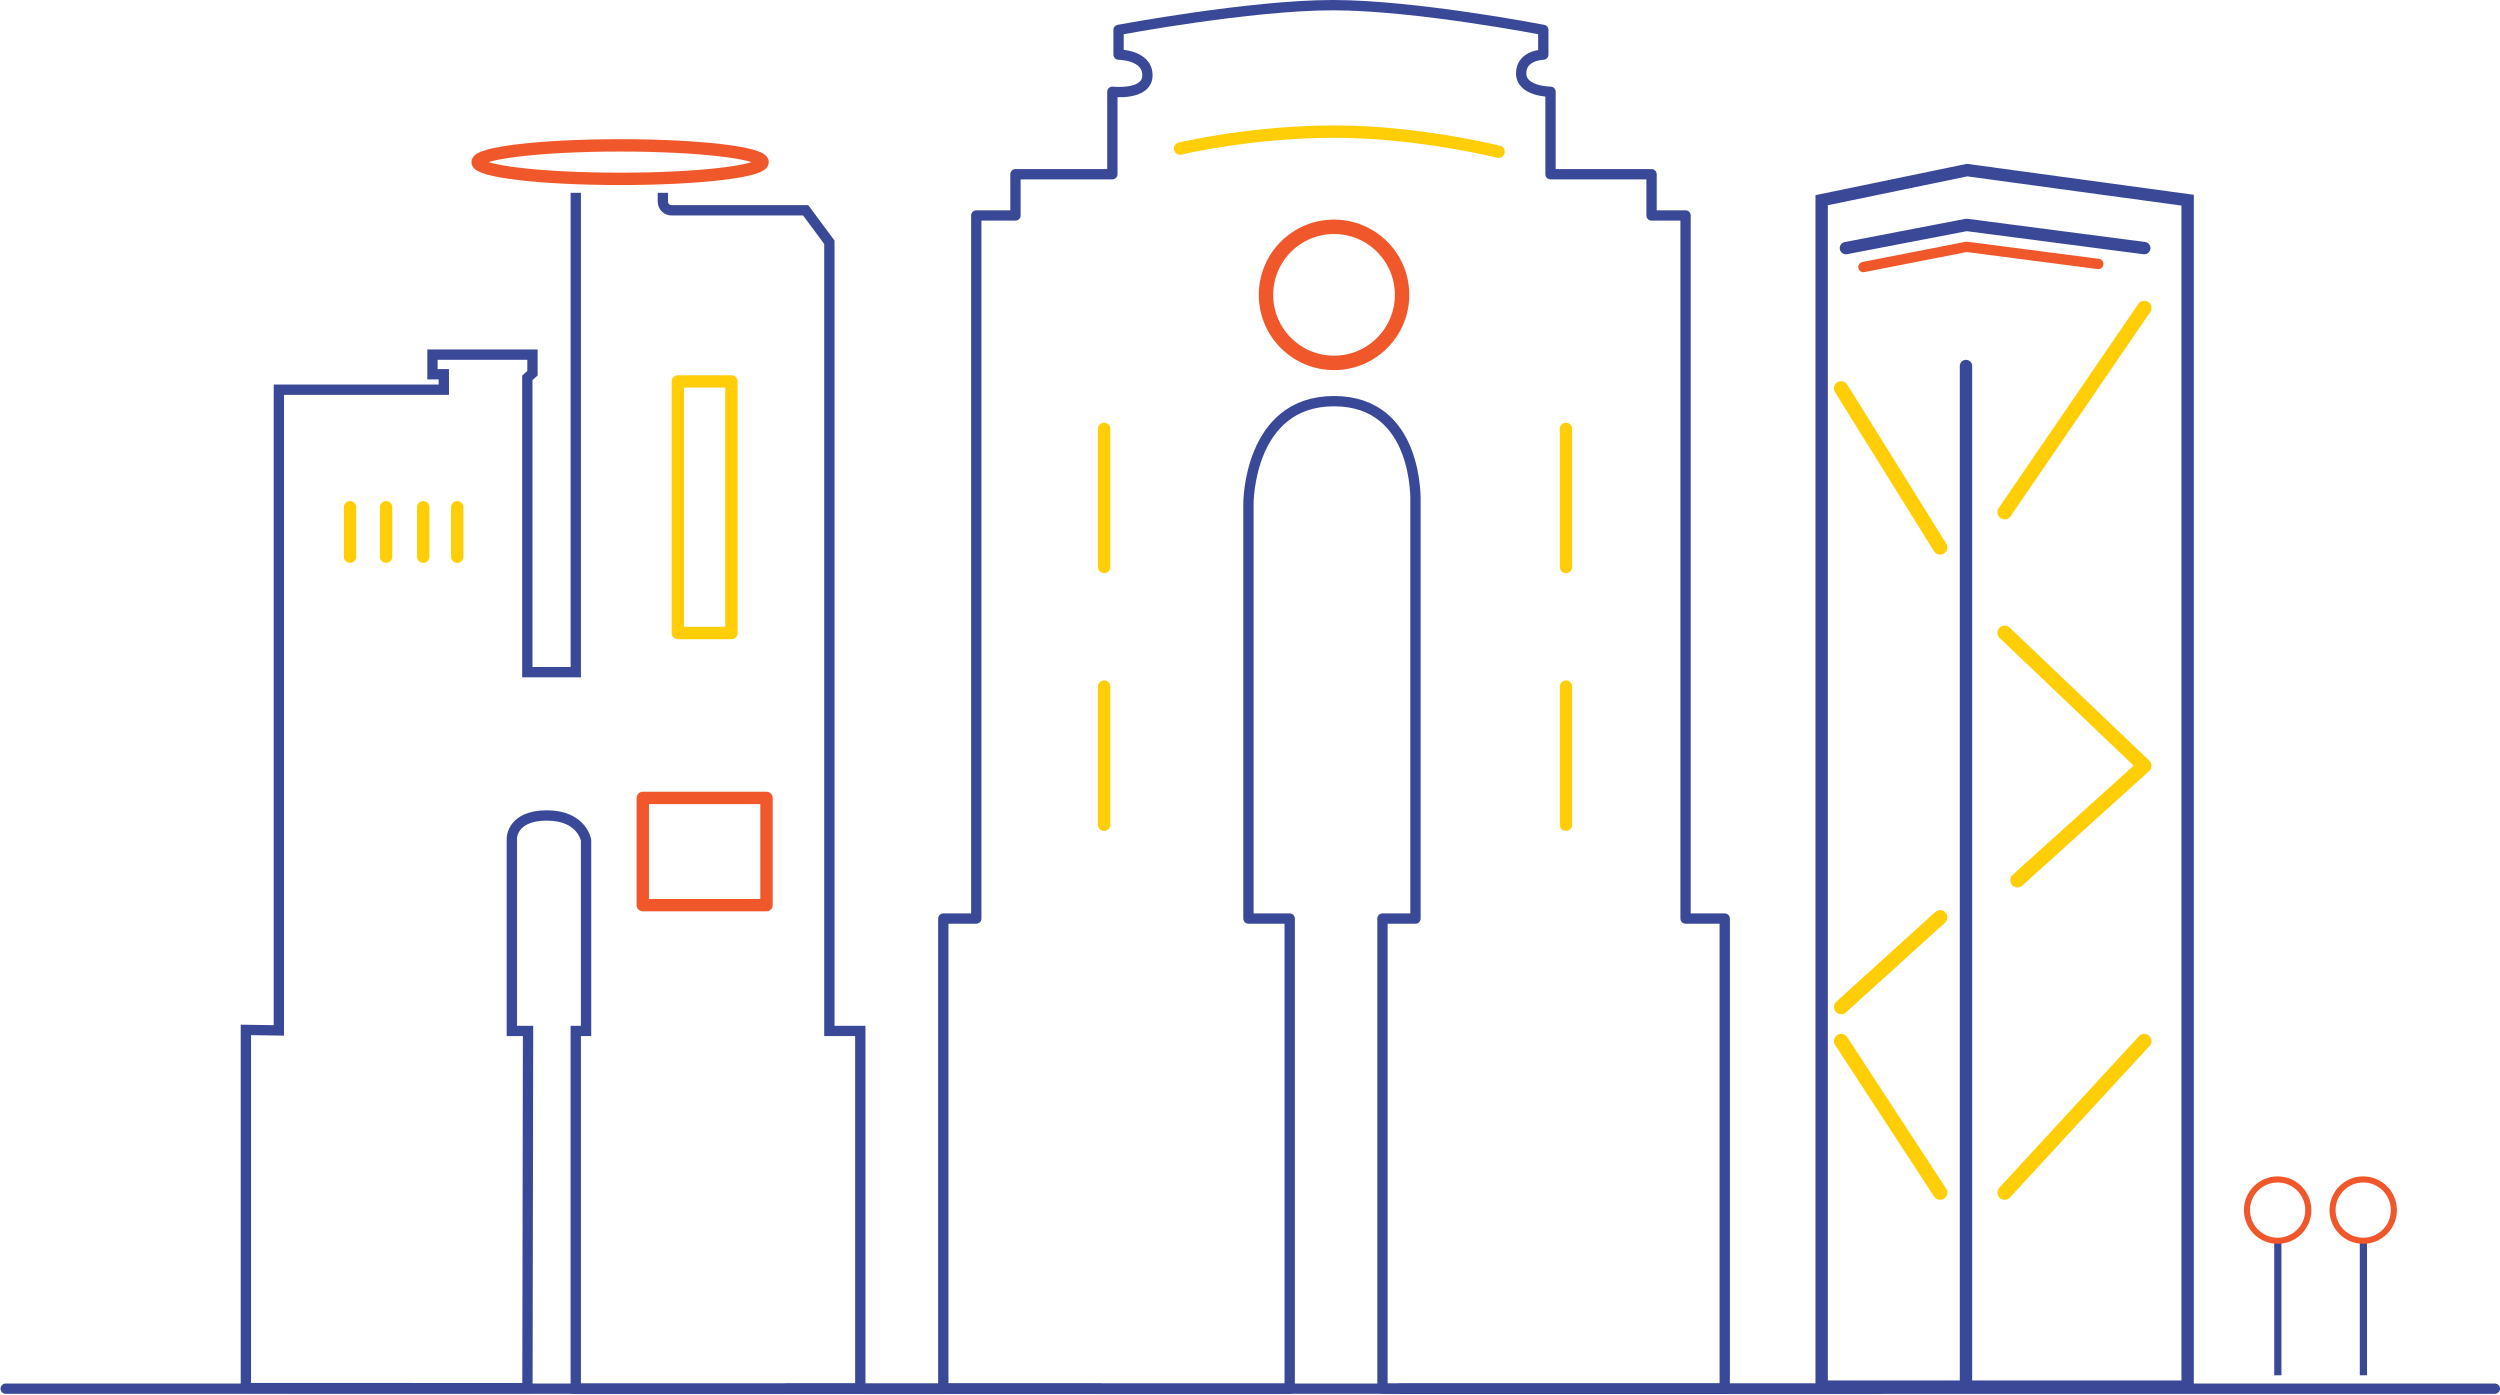 <svg width="2425" height="1353" viewBox="0 0 2425 1353" fill="none" xmlns="http://www.w3.org/2000/svg">
<path d="M915 1347V891H947V209H985V169H1079V89C1079 89 1113 93 1113 73C1113 53 1085 53 1085 53V29C1085 29 1213 5 1293 5C1373 5 1497 29 1497 29V53C1497 53 1475.54 53.3 1475.54 71.15C1475.54 89 1504 89 1504 89V169H1602V209H1635V891H1673V1347H1341V891H1373V487C1373 487 1377 389.13 1294 389.13C1211 389.13 1211 488.13 1211 488.13V891H1251V1347H915Z" stroke="#3A4898" stroke-width="10" stroke-linecap="round" stroke-linejoin="round"/>
<path d="M1519 416V550" stroke="#FFCE07" stroke-width="12" stroke-linecap="round" stroke-linejoin="round"/>
<path d="M1519 666V800" stroke="#FFCE07" stroke-width="12" stroke-linecap="round" stroke-linejoin="round"/>
<path d="M1071 416V550" stroke="#FFCE07" stroke-width="12" stroke-linecap="round" stroke-linejoin="round"/>
<path d="M1071 666V800" stroke="#FFCE07" stroke-width="12" stroke-linecap="round" stroke-linejoin="round"/>
<path d="M1144.62 144.11C1144.62 144.11 1213.39 127.66 1294.5 127.66C1375.61 127.66 1453.61 147.16 1453.61 147.16" stroke="#FFCE07" stroke-width="12" stroke-linecap="round" stroke-linejoin="round"/>
<path d="M1294 352C1330.45 352 1360 322.451 1360 286C1360 249.549 1330.45 220 1294 220C1257.55 220 1228 249.549 1228 286C1228 322.451 1257.55 352 1294 352Z" stroke="#F0582B" stroke-width="14" stroke-linecap="round" stroke-linejoin="round"/>
<path d="M763 1347H1825" stroke="#3A4898" stroke-width="10" stroke-linecap="round" stroke-linejoin="round"/>
<path d="M558.5 187V652H511.5V366.56L516.5 362V344H419.5V363H430.5V378H270.5V999.5L238.5 999V1346.42L511.62 1346.52L512.21 1000H496.49V813C496.49 813 496.49 791 530.49 791C564.49 791 568.49 815 568.49 815V1000H558.49V1347H834.49V1000H804.49V235L781.49 204H651.37C646.74 204 642.99 200.25 642.99 195.62V187" stroke="#3A4898" stroke-width="10" stroke-miterlimit="10"/>
<path d="M601.5 173.5C677.848 173.5 739.74 166.225 739.74 157.25C739.74 148.275 677.848 141 601.5 141C525.152 141 463.26 148.275 463.26 157.25C463.26 166.225 525.152 173.5 601.5 173.5Z" stroke="#F0582B" stroke-width="12" stroke-linecap="round" stroke-linejoin="round"/>
<path d="M5.5 1347H1067.5" stroke="#3A4898" stroke-width="10" stroke-linecap="round" stroke-linejoin="round"/>
<path d="M709.5 370H657.5V614H709.5V370Z" stroke="#FFCE07" stroke-width="12" stroke-linecap="round" stroke-linejoin="round"/>
<path d="M743.5 774H623.5V878H743.5V774Z" stroke="#F0582B" stroke-width="12" stroke-linecap="round" stroke-linejoin="round"/>
<path d="M443.5 492V540" stroke="#FFCE07" stroke-width="12" stroke-linecap="round" stroke-linejoin="round"/>
<path d="M410.5 492V540" stroke="#FFCE07" stroke-width="12" stroke-linecap="round" stroke-linejoin="round"/>
<path d="M374.5 492V540" stroke="#FFCE07" stroke-width="12" stroke-linecap="round" stroke-linejoin="round"/>
<path d="M339.5 492V540" stroke="#FFCE07" stroke-width="12" stroke-linecap="round" stroke-linejoin="round"/>
<path d="M1358 1347.03H2420" stroke="#3A4898" stroke-width="10" stroke-linecap="round" stroke-linejoin="round"/>
<path d="M2122 1345.03H1767V194.18L1908.03 165L2122 194.18V1345.03Z" stroke="#3A4898" stroke-width="12" stroke-miterlimit="10"/>
<path d="M1907 355.03V1345.03" stroke="#3A4898" stroke-width="12" stroke-linecap="round" stroke-linejoin="round"/>
<path d="M2079.95 298.75L1944.5 496.77" stroke="#FFCE07" stroke-width="14" stroke-linecap="round" stroke-linejoin="round"/>
<path d="M1881.93 531.03L1785.92 376.76" stroke="#FFCE07" stroke-width="14" stroke-linecap="round" stroke-linejoin="round"/>
<path d="M1944.5 613.78L2079.95 742.79L1956.93 853.8" stroke="#FFCE07" stroke-width="14" stroke-linecap="round" stroke-linejoin="round"/>
<path d="M1881.93 889.81L1785.92 976.82" stroke="#FFCE07" stroke-width="14" stroke-linecap="round" stroke-linejoin="round"/>
<path d="M1785.92 1009.82L1881.93 1156.83" stroke="#FFCE07" stroke-width="14" stroke-linecap="round" stroke-linejoin="round"/>
<path d="M1944.5 1156.83L2079.95 1009.82" stroke="#FFCE07" stroke-width="14" stroke-linecap="round" stroke-linejoin="round"/>
<path d="M2079.95 240.67L1907.5 218.17L1790.54 240.67" stroke="#3A4898" stroke-width="12" stroke-linecap="round" stroke-linejoin="round"/>
<path d="M2035.33 256.03L1907.5 239.42L1807.5 259.03" stroke="#F0582B" stroke-width="10" stroke-linecap="round" stroke-linejoin="round"/>
<path d="M2292.5 1334.03V1203.03" stroke="#3A4898" stroke-width="7" stroke-miterlimit="10"/>
<path d="M2292.3 1203.55C2308.73 1203.55 2322.05 1190.23 2322.05 1173.8C2322.05 1157.37 2308.73 1144.05 2292.3 1144.05C2275.87 1144.05 2262.55 1157.37 2262.55 1173.8C2262.55 1190.23 2275.87 1203.55 2292.3 1203.55Z" stroke="#F0582B" stroke-width="5.92" stroke-linecap="round" stroke-linejoin="round"/>
<path d="M2209.5 1334.03V1203.03" stroke="#3A4898" stroke-width="7" stroke-miterlimit="10"/>
<path d="M2209.3 1203.55C2225.73 1203.55 2239.05 1190.23 2239.05 1173.8C2239.05 1157.37 2225.73 1144.05 2209.3 1144.05C2192.87 1144.05 2179.55 1157.37 2179.55 1173.8C2179.55 1190.23 2192.87 1203.55 2209.3 1203.55Z" stroke="#F0582B" stroke-width="5.92" stroke-linecap="round" stroke-linejoin="round"/>
</svg>
